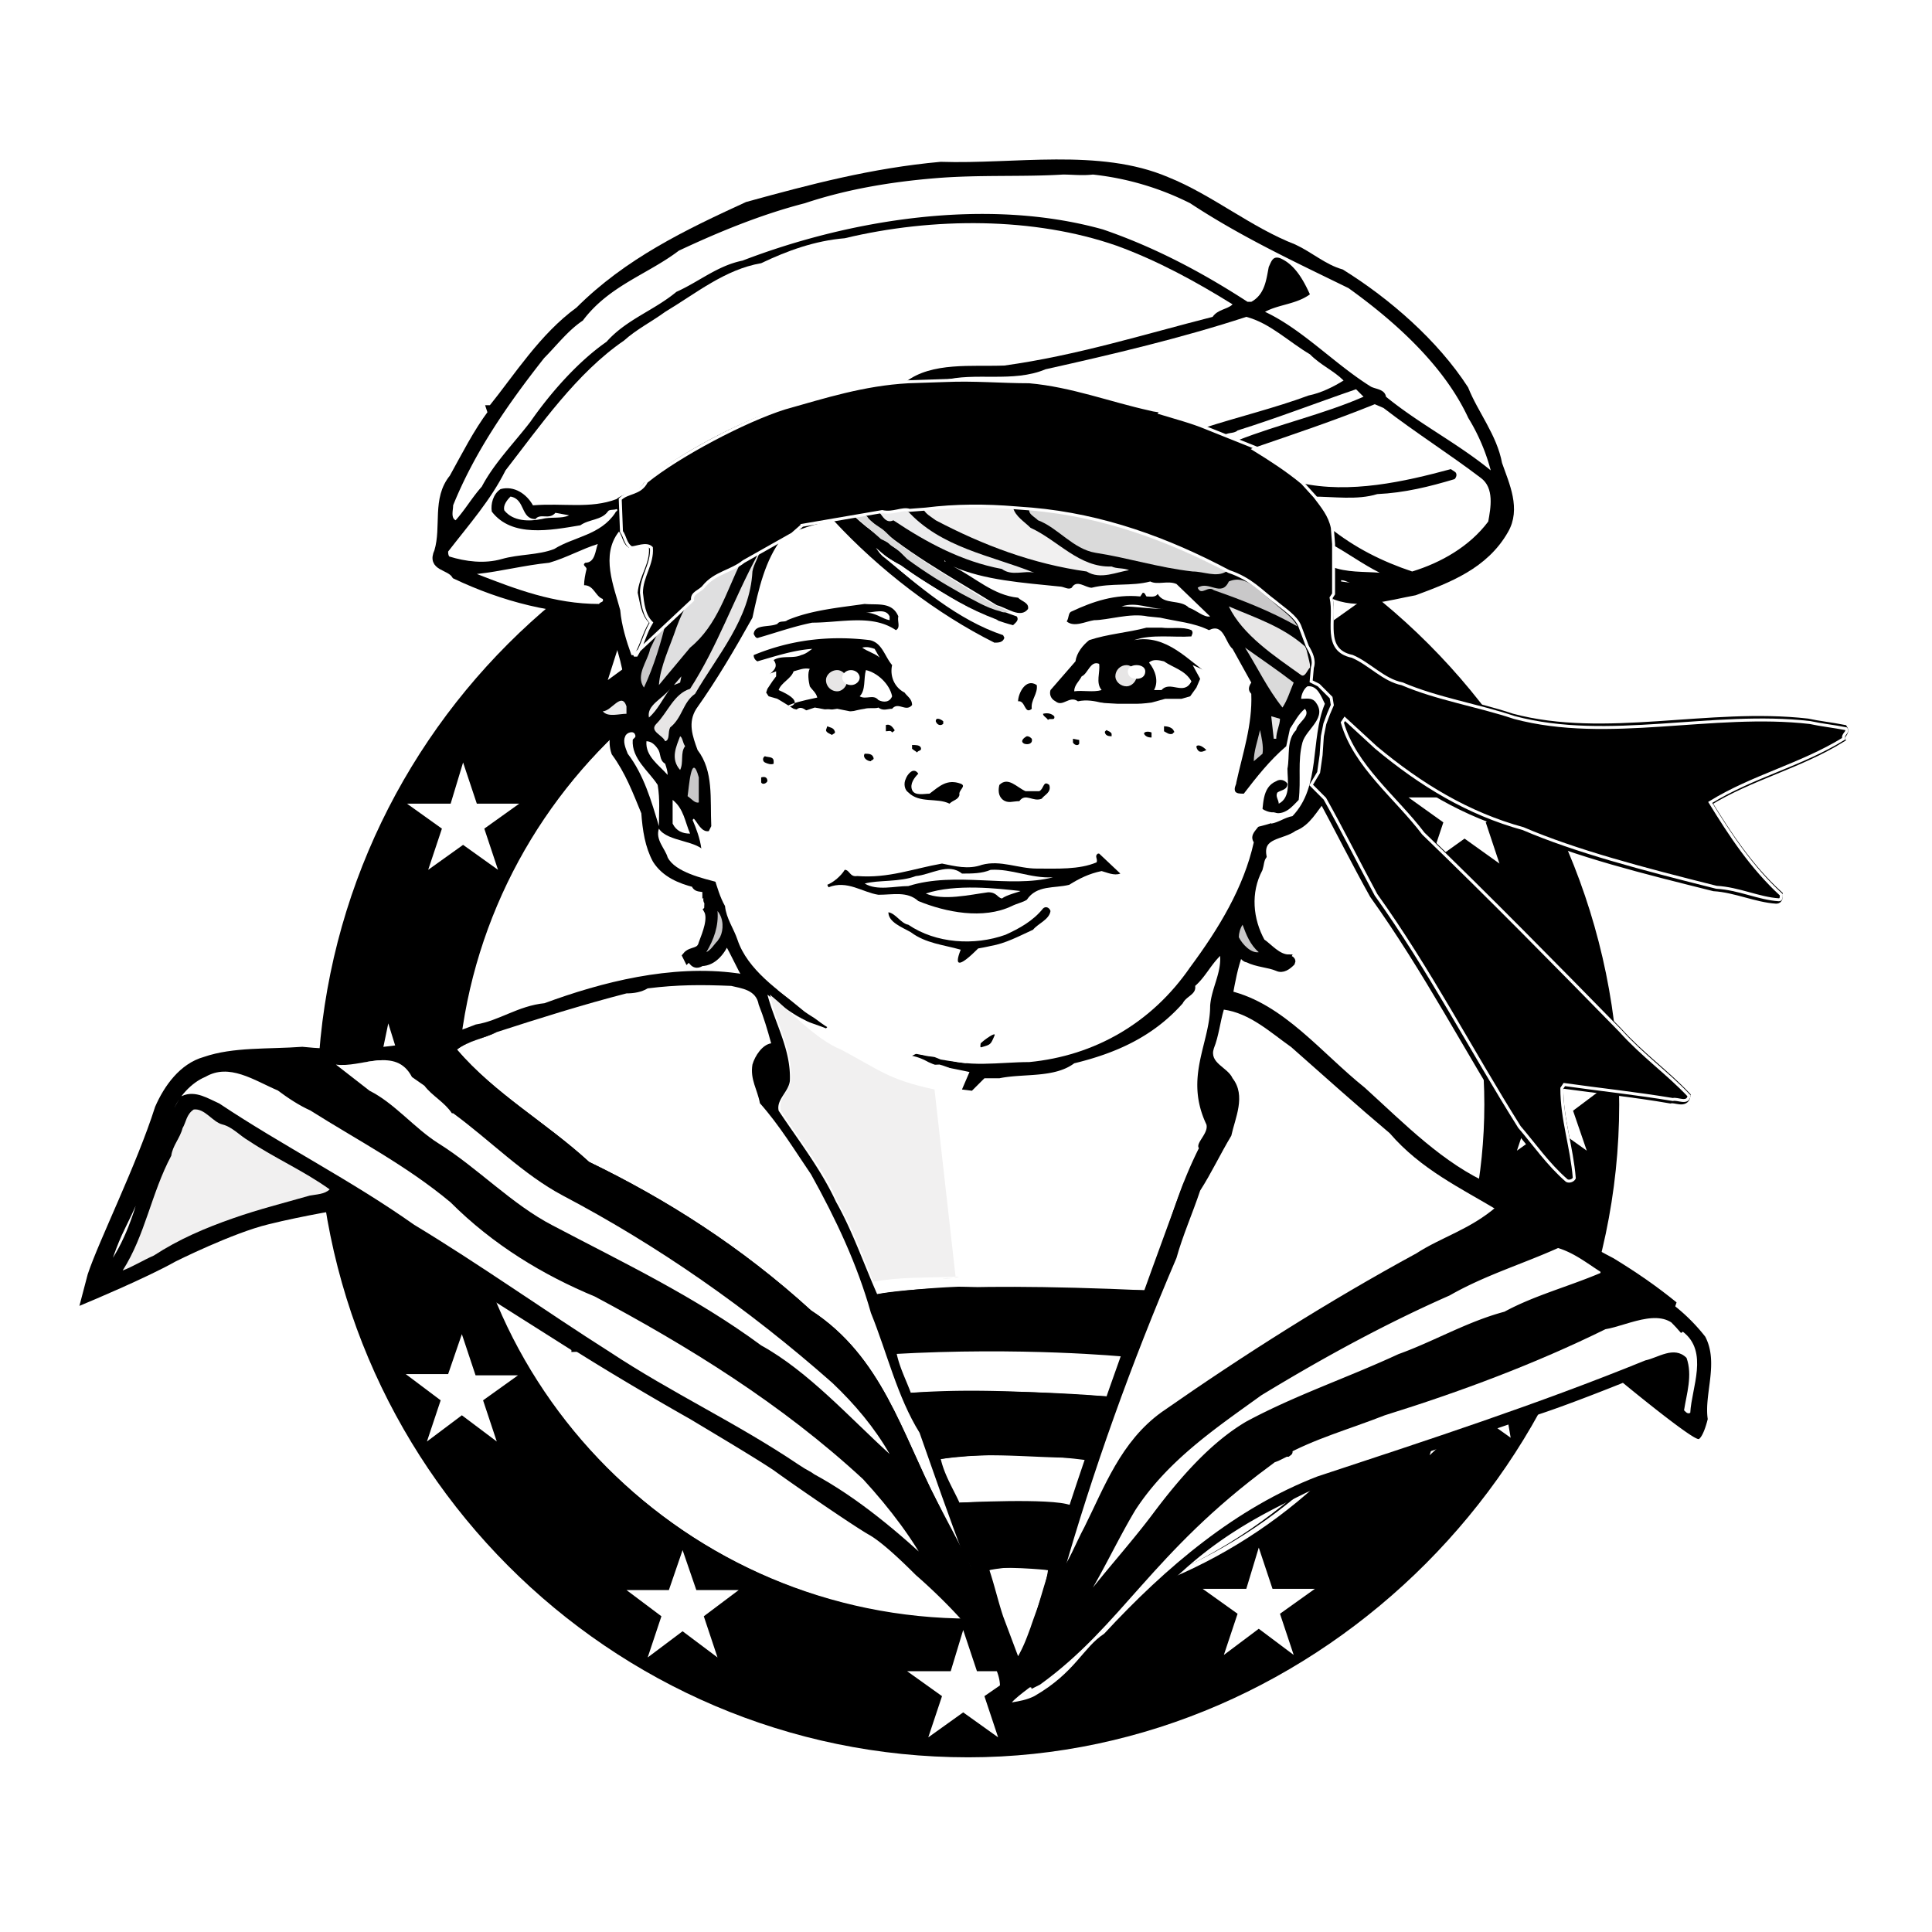 <svg xmlns="http://www.w3.org/2000/svg" width="2500" height="2500" viewBox="0 0 192.756 192.756"><path fill-rule="evenodd" clip-rule="evenodd" fill="#fff" d="M0 0h192.756v192.756H0V0z"/><path d="M96.722 176.447c36.456 0 66.192-29.639 66.192-66.252 0-36.615-29.736-66.255-66.192-66.255-36.582 0-66.321 29.641-66.321 66.255s29.739 66.252 66.321 66.252z" fill="none" stroke="#fff" stroke-width=".463" stroke-miterlimit="2.613"/><path d="M31.646 110.195c0 35.865 29.118 65.133 64.951 65.133 35.212 0 64.951-29.889 64.951-65.133 0-35.868-29.115-65.01-64.951-65.01-35.834.001-64.951 29.143-64.951 65.01zm13.937 0c0-28.146 22.893-51.061 51.014-51.061 28.123 0 51.14 22.915 51.14 51.061 0 13.076-5.477 26.152-15.057 35.742-9.83 9.963-22.645 15.443-36.083 15.443-28.121.001-51.014-22.915-51.014-51.185z" fill-rule="evenodd" clip-rule="evenodd"/><path fill-rule="evenodd" clip-rule="evenodd" fill="#fff" d="M95.851 45.061l-1.743 5.481h-5.724l4.605 3.237-1.743 5.479 4.605-3.362 4.727 3.362-1.865-5.353 4.726-3.363h-5.845l-1.743-5.481zM65.24 53.654l-1.74 5.355h-5.724l4.604 3.364-1.742 5.479 4.602-3.364 4.605 3.364-1.743-5.356 4.605-3.487h-5.724l-1.743-5.355zM46.203 76.072l-1.242 4.11h-4.356l3.485 2.491-1.37 4.11 3.483-2.491 3.485 2.491-1.369-4.11 3.485-2.491h-4.231l-1.37-4.11zM38.739 102.1l-1.244 5.978-6.222-.373 4.604 3.236-1.743 5.606 4.605-3.363 4.604 3.363-1.742-5.479 4.602-3.363h-5.722l-1.742-5.605zM46.08 133.109l-1.37 3.985h-4.229l3.484 2.617-1.37 4.109 3.485-2.617 3.483 2.617-1.367-4.109 3.483-2.492h-4.231l-1.368-4.11zM68.102 154.654l-1.367 3.985h-4.232l3.486 2.617-1.369 4.109 3.482-2.615 3.485 2.615-1.369-4.109 3.485-2.617h-4.231l-1.37-3.985zM125.588 154.406l-1.244 4.11h-4.356l3.485 2.49-1.369 4.109 3.484-2.613 3.484 2.613-1.369-4.109 3.485-2.49h-4.231l-1.369-4.11zM147.238 130.992l-1.744 5.356h-5.721l4.604 3.363-1.744 5.478 4.605-4.232 3.483 2.49-.621-3.611 4.605-3.488h-5.725l-1.742-5.356zM154.828 104.094l-1.369 4.109h-4.23l3.484 2.49-1.369 4.11 3.484-2.491 3.484 2.491-1.369-3.987 3.485-2.613h-4.231l-1.369-4.109zM146.119 75.448l-1.369 4.11h-4.23l3.482 2.491-1.369 4.11 3.486-2.491 3.483 2.491-1.368-4.11 3.483-2.491h-4.231l-1.367-4.11zM128.947 54.027l-1.865 5.481h-5.725l4.729 3.362-1.867 5.48 4.728-3.363 4.604 3.363-1.867-5.48 4.73-3.362h-5.725l-1.742-5.481zM96.098 162.625l-1.244 4.109H90.5l3.485 2.491-1.37 4.111 3.483-2.492 3.486 2.492-1.369-4.111 3.607-2.491h-4.353l-1.371-4.109z"/><path d="M96.844 161.256c28.246 0 51.017-22.791 51.017-51.061 0-28.146-22.771-50.938-51.017-50.938-28.119 0-50.889 22.791-50.889 50.938 0 28.27 22.771 51.061 50.889 51.061z" fill="none" stroke="#fff" stroke-width=".463" stroke-miterlimit="2.613"/><path fill-rule="evenodd" clip-rule="evenodd" d="M149.229 141.455l-1.618-2.617-2.984-.248 1.99-2.242-.623-2.989 2.736 1.246 2.614-1.619-.373 3.114 2.363 1.992-2.986.621-1.119 2.742z"/><path d="M56.407 133.98l110.615-3.736a18.34 18.34 0 0 1 3.111 3.115c1.369 2.615-.125 5.729.248 8.219 0 0-.373 1.619-.871 1.992-.498.25-7.59-5.605-7.59-5.605s-5.848 2.367-9.082 3.365c-3.359 1.119-8.961 3.111-12.07 4.109-3.109.871-7.342 2.117-10.451 3.486-2.986 1.496-7.467 3.488-12.068 7.598-4.605 4.109-6.098 5.604-7.094 6.6-1.119 1.123-1.617 1.246-2.611 2.49-1.121 1.371-1.742 2.244-2.861 2.99-1.246.748-3.982 2.365-4.854 2.738 0 0-1.617.996-1.494-.746l.25-1.119.123-.75c.871-3.734-8.336-11.582-8.336-11.582-.747-.746-3.11-3.111-4.605-3.984-1.367-.746-7.714-5.107-9.58-6.475-1.866-1.246-5.849-3.611-8.336-5.107 0 0-13.315-7.473-18.789-11.83-5.599-4.236-.374-.125-.374-.125s-10.824-7.223-12.566-8.346l19.285 12.703z" fill-rule="evenodd" clip-rule="evenodd"/><path d="M57.403 134.48l109.619-4.236c-1.99-1.619-3.982-2.988-6.221-4.357-4.105-2.119-8.088-4.857-12.193-7.348-4.852-2.119-8.711-6.104-12.691-9.715-4.355-3.486-8.088-8.344-13.314-9.588.248-1.371.498-2.742.994-4.11.375-.126.498.498.873.498.994.497 2.115.497 2.986.87.498.25.994-.123 1.369-.497.123-.25-.25-.25-.25-.374-1.119 0-1.99-1.122-2.736-1.619-1.244-2.243-1.494-4.982-.25-7.348.125-.374.125-.873.375-1.246-.375-2.243 1.99-1.993 3.109-2.865 1.369-.498 1.99-1.867 2.861-2.864 1.742 3.238 3.361 6.476 5.102 9.589 5.35 7.473 9.457 15.443 14.309 23.164 1.494 1.744 2.863 3.736 4.729 5.355.25.125.623 0 .746-.248-.248-3.115-1.242-5.854-1.242-8.967l.248-.373c3.607.496 7.215.871 10.824 1.494.498-.127 1.494.498 1.617-.373-2.115-2.244-4.602-3.986-6.844-6.477-6.344-6.477-13.188-13.451-19.658-19.678-2.738-3.612-6.842-6.725-8.088-11.083l.25-.374 3.109 2.865c4.355 3.734 9.209 6.598 14.682 8.095 5.725 2.491 12.32 4.11 19.285 5.852 2.117.125 4.232 1.12 6.223 1.245.248 0 .248-.249.248-.499-2.984-2.739-5.102-5.977-7.092-9.215 4.232-2.614 9.084-3.736 13.314-6.351-.125-.374.498-.624.25-.997-1.244-.248-2.488-.374-3.611-.622-9.826-1.122-20.156 1.993-29.488-.499-3.732-1.245-7.713-1.867-11.197-3.363-1.867-.373-3.234-1.867-4.979-2.739-2.986-.622-1.617-3.611-2.115-5.854l.25-.374c2.613 1.245 5.6.25 8.336-.249 3.361-1.245 6.969-2.616 8.959-6.102 1.244-2.118.125-4.484-.621-6.602-.498-2.739-2.365-4.979-3.359-7.471-2.986-4.609-7.715-8.719-12.318-11.583-1.742-.496-3.111-1.741-4.729-2.491-4.479-1.742-8.336-4.98-12.691-6.724-6.719-2.865-15.18-1.246-22.521-1.494-6.843.622-12.94 2.241-19.288 3.985-5.972 2.739-11.944 5.604-16.796 10.46-3.608 2.617-6.097 6.601-8.711 9.839h-.123l.123.374c-1.492 1.992-2.611 4.233-3.856 6.476-1.743 2.117-.747 4.856-1.493 7.348-.748 1.619 1.119 1.369 1.741 2.365 4.729 2.241 9.955 3.612 15.181 3.486.746 2.118 1.617 4.361 1.99 6.727-.373.499-.871.622-.623 1.369-.746.749-1.492 1.245-2.487 1.495-.872-.25.124-.872-.25-1.37-.249-.249-.622 0-.872.125-.248.374-.496.872-.248 1.369.871 1.371 2.364 1.496 3.856 1.496-.746.748-.994 1.868-.621 2.987 1.369 1.87 2.115 3.862 2.987 5.98.123 1.742.374 3.361 1.12 4.731.872 1.371 2.364 1.993 3.856 2.366.125.747 1.122.125 1.122.872l.248-.125c.248.25.125.499-.125.624 0 0-.123-.125 0-.125 0 .249-.123.499.125.622-.125.251 0 .624-.125.749.498.873-.123 2.366-.497 3.361-.25.998-1.121.624-1.619 1.245l.125.25.125-.125c.373.249.499.995 1.245.499 1.244 0 2.115-1.245 2.489-2.243l.123.125c.749 1.246 1.245 2.491 1.991 3.737-.248.373-.621-.125-1.119-.125-6.47-.873-13.313.871-19.037 2.988-2.612.25-4.479 1.742-6.843 2.119-5.226 2.115-11.448 2.861-17.42 2.24-3.36.248-6.843 0-9.705.994-2.239.625-3.733 2.742-4.605 4.734-1.865 5.852-5.599 13.326-6.718 16.688l-.622 2.367s5.972-2.492 8.834-4.111c0 0 5.724-2.863 9.332-3.734 3.482-.873 8.087-1.619 8.087-1.619l22.644 14.327z" fill-rule="evenodd" clip-rule="evenodd" stroke="#000" stroke-width=".788" stroke-miterlimit="2.613"/><path d="M22.191 112.188c.994.248 1.74 1.121 2.612 1.619 2.613 1.744 5.475 2.99 8.087 4.857-.496.498-1.367.498-1.99.621-2.612.746-5.101 1.371-7.589 2.242-2.862.996-5.476 2.119-7.963 3.738-1.122.496-2.115 1.119-3.111 1.492 2.24-3.486 2.861-7.721 4.852-11.457.126-.996.872-1.744 1.122-2.74.373-.623.373-1.371 1.119-1.867 1.118-.125 1.864 1.245 2.861 1.495z" fill-rule="evenodd" clip-rule="evenodd" fill="#f1f0f0"/><path fill-rule="evenodd" clip-rule="evenodd" fill="#fff" d="M129.32 28.375l-.123-.126.123.126zM130.689 35.346c1.119 1.123 2.363 1.619 3.361 2.617-.998.621-2.242 1.245-3.486 1.494-3.357 1.245-6.969 2.117-10.451 3.238-1.492-.622-2.986-.996-4.605-1.494l.125-.125c-.246-.126-.744-.126-1.119-.248-3.98-.873-7.838-2.366-12.068-2.739-2.738 0-5.476-.25-8.337-.125 3.111-.873 6.968.248 10.203-1.121 6.721-1.497 13.564-3.115 20.033-5.23 2.364.621 4.229 2.488 6.344 3.733zM136.041 39.582c-3.982 1.744-8.461 2.739-12.568 4.358-.498.125-.996-.125-1.494-.373.375-.499 1.121-.249 1.494-.622 3.982-1.246 7.838-2.742 11.822-4.11l.746.747zM53.422 51.787c.496-.624 1.368.124 1.991-.624l1.367.25c-.746.373-1.865.123-2.737.373-1.244.249-2.861.249-3.733-.872-.123-.498.251-.997.624-1.371 1.491.251.993 2.244 2.488 2.244zM62.753 54.651c.496 0 1.493-.499 1.991 0 .123 1.619-.997 2.864-1.122 4.483.25 1.121.375 2.241 1.122 2.988-.624.997-.872 2.242-1.495 3.238h-.248c-.499-1.369-.997-2.988-1.12-4.484-.623-2.365-1.99-5.478-.125-7.844.374.499.374 1.246.997 1.619zM137.658 57.143c-1.494-.125-3.361 0-4.854-.624v-2.24c1.62.871 3.112 1.991 4.854 2.864zM94.233 56.02v-.124l.125.124h-.125zM134.67 58.138l-.869-.125v-.124c.371 0 .496.124.869.249z"/><path d="M106.053 17.415c.996 0 1.867.123 2.986 0a28.31 28.31 0 0 1 9.705 2.863c5.102 3.363 10.453 5.854 15.801 8.47 4.854 3.486 9.582 7.844 11.947 12.951a19.498 19.498 0 0 1 2.238 5.23c-3.357-2.742-7.092-4.608-10.451-7.348-.123-.747-.994-.747-1.492-.998-3.609-2.24-6.844-5.729-10.576-7.471 1.369-.747 3.109-.747 4.479-1.744-.623-1.371-1.492-2.99-2.986-3.612-.746-.248-.871.374-1.119.873-.248 1.245-.373 2.739-1.744 3.485h-.371c-4.604-2.987-9.334-5.479-14.434-7.223-11.572-3.238-25.259-.997-35.958 3.113-2.489.499-4.357 2.118-6.595 3.115-2.241 1.867-4.978 2.74-6.968 4.98-2.862 1.993-5.599 5.107-7.59 7.972-1.617 2.115-3.608 4.11-4.853 6.476-.996 1.12-1.617 2.241-2.613 3.361-.497-.249-.249-.996-.249-1.494 2.116-5.231 5.351-9.963 9.084-14.696 1.243-1.245 2.364-2.739 3.856-3.734 2.614-3.488 6.47-4.609 9.58-6.975 3.981-1.869 8.213-3.612 12.567-4.733 4.107-1.369 8.461-2.116 12.94-2.489 4.357-.372 8.835-.123 12.816-.372z" fill-rule="evenodd" clip-rule="evenodd" fill="#fff"/><path d="M122.975 30.367c-.498.497-1.492.497-1.99 1.246-6.844 1.742-13.562 3.859-20.779 4.857-3.236.123-7.216-.375-9.831 1.619-4.478.248-8.335 1.494-12.317 2.614-4.105 1.246-10.701 4.732-13.811 7.473-.624 1.121-1.866.872-2.737 1.619-2.614.995-5.351.373-8.337.622-.622-1.12-1.866-1.993-3.235-1.619-.747.499-.994 1.494-.872 2.243 1.993 2.614 5.85 1.867 8.836 1.368.869-.622 2.114-.498 2.737-1.368.125-.25.621-.125.871-.25.248.125-.125.25-.125.374-1.492 2.243-4.106 2.368-6.097 3.612-1.618.624-3.483.498-5.226.997-1.742.499-3.608.249-5.226-.248-.125-.125-.125-.374-.125-.499 2.116-2.739 4.232-5.107 5.725-8.095 3.482-4.483 7.093-9.714 11.82-12.952 1.244-1.122 2.737-1.87 4.107-2.864 3.109-1.87 5.972-4.235 9.58-4.857 2.614-1.245 5.351-2.243 8.338-2.49 8.834-2.118 18.912-2.118 27.125.746 4.102 1.491 7.961 3.609 11.569 5.852zM138.031 40.702c3.234 2.491 6.596 4.609 9.705 6.975 1.369.995.994 2.989.746 4.358-1.865 2.491-4.727 4.11-7.59 4.982-2.986-.997-5.723-2.366-8.213-4.358-.248-1.246-.996-2.118-1.742-3.115 2.115 0 4.48.374 6.471-.248 2.738-.126 5.225-.748 7.715-1.494.25-.251.25-.624 0-.749l-.373-.249c-4.604 1.245-10.08 2.492-15.057 1.371-1.492-1.246-3.234-2.243-4.854-3.363l.25-.125c3.982-1.369 8.088-2.739 12.07-4.358l.872.373zM59.642 54.278c-.249.622-.249 1.867-1.245 1.867-.373.249.125.374.125.622-.125.499-.248 1.123-.248 1.619.994 0 1.119 1.123 1.865 1.372.125.374-.248.25-.373.499-4.48 0-8.336-1.494-12.194-2.99 2.364-.248 4.728-.872 7.217-1.12 1.743-.501 3.235-1.372 4.853-1.869z" fill-rule="evenodd" clip-rule="evenodd" fill="#fff"/><path fill-rule="evenodd" clip-rule="evenodd" fill="#e7e6e6" d="M67.233 68.35l.747-.872-.125.624-.622.248z"/><path d="M115.758 61.626c1.619.374 3.361.497 4.854 1.244 1.492-.747 1.617 1.245 2.363 1.869l1.865 3.363c-.246.374-.371.747 0 1.12.125 3.113-.869 5.977-1.492 8.842 0 .248-.248.499-.125.872.125.248.498.248.871.248 1.244-1.619 2.615-3.361 4.232-4.731.123-.624.248-1.121.373-1.744.498-.747.871-1.494 1.492-1.992.623.746-.746 1.37-.871 2.118-.994.995-.621 2.614-.871 3.859 0 1.123.375 2.865-.869 3.489 0-.374-.373-.747-.125-1.121.373-.25.994-.25.994-.872-.248-.373-.746-.498-1.119-.25-1.492.624-1.244 2.491-1.492 3.737.125.872-1.369 1.371-.748 2.366-.996 4.484-3.484 8.594-6.346 12.453-3.855 5.605-9.58 8.844-16.051 9.467-2.986 0-6.222.623-8.958-.5-4.853-.373-9.207-2.488-13.562-4.73-2.489-1.869-5.601-3.986-6.595-6.976-.374-1.12-1.119-2.115-1.244-3.361-.997-1.744-1.12-3.987-2.364-5.729-.125-.997-.499-1.992-.872-2.864l.125-.125c.373.374.746 1.371 1.492 1.245l.248-.499c-.123-2.739.25-5.479-1.367-7.596-.499-1.371-.997-2.739-.125-4.109 2.116-2.99 3.858-5.978 5.599-9.09.623-2.865 1.244-5.729 2.986-7.972 1.493-.873 3.235-1.369 5.101-1.744 4.604 4.982 10.328 9.34 16.053 12.205.373 0 .869 0 .994-.496l-.125-.251c-4.478-1.493-8.461-4.856-12.317-8.218 4.229 2.489 8.461 5.977 13.313 7.223.248-.25.623-.498.373-.872-3.98-1.371-7.714-3.488-11.075-5.978-1.74-1.496-3.608-2.491-5.226-4.11.374 0 .624-.25.997-.125 3.981 3.737 8.709 6.228 13.314 9.092.996.248 2.363 1.368 3.109.373.125-.623-.621-.746-.994-1.122-2.488-.249-4.23-1.992-6.47-3.113 3.111 1.371 6.968 1.619 10.578 1.993.494 0 .871.373 1.244.125.496-.872 1.367 0 1.99 0 1.99-.499 3.98-.125 5.848-.624.744.373 1.742-.124 2.613.25l3.359 3.238c-.623.125-1.369-.625-2.115-.873-.871-.872-2.488-.248-3.113-1.371-.246.374-.744.25-1.119.25-.125-.125-.125-.374-.373-.374l-.248.374c-2.488-.25-4.729.499-6.842 1.494-.373.125-.25.624-.5.998.748.621 1.867 0 2.738-.125 1.369 0 3.607-.748 5.35-.374l1.245.124z" fill-rule="evenodd" clip-rule="evenodd" fill="#fff"/><path d="M132.182 70.217c-1.492 3.611-.373 8.22-3.234 11.209-.746.124-1.367.622-2.115.747l.125-1.12c1.244.373 1.99-.624 2.613-1.246.248-1.992-.125-3.861.373-5.729.373-1.371 2.611-2.492 1.244-4.11-.373-.373-.871-.248-1.369-.248 0-.375.248-.998.623-1.245.994-.125 1.367.995 1.74 1.742zM63.375 73.332c.125.249-.248.374-.248.497-.125 1.87 1.618 3.115 2.489 4.483.248 1.496.123 2.742.123 4.11-.747-2.491-1.493-5.105-3.11-7.223-.248-.621-.498-1.245-.248-1.744.122-.373.869-.621.994-.123zM65.616 74.701c.373.499.123 1.123.747 1.496.123.373.248.747.248 1.12-.871-.997-2.239-1.869-2.116-3.363.497 0 .871.374 1.121.747zM70.468 85.164c.248-.125.621.249.621.496.249.748.747 1.619.499 2.366-1.369-.374-4.231-.995-4.978-2.489-.248-.873-1.244-1.744-.871-2.864.871 1.368 3.981 1.12 4.729 2.491z" fill-rule="evenodd" clip-rule="evenodd" fill="#fff"/><path d="M71.835 93.507l-.248.373c-.373.374-.624.873-1.119 1.12.746-1.245 1.242-2.614 1.119-4.109.622.749.622 1.869.248 2.616zM125.588 95c-.748.126-1.617-.747-1.992-1.493 0-.374.125-.872.375-1.246.373.997.748 1.992 1.617 2.739z" fill-rule="evenodd" clip-rule="evenodd" fill="#c9c8c9"/><path d="M101.076 50.667c.248.87 1.119 1.369 1.742 1.993 2.738 1.246 4.854 3.985 8.088 3.859.498.248 1.244.125 1.74.374-1.119.125-2.859.997-4.229.125-5.352-.747-10.328-2.616-15.057-5.107-.498-.374-.994-.622-1.245-1.121 2.989-.373 5.975-.373 8.961-.123z" fill-rule="evenodd" clip-rule="evenodd" fill="#f1f0f0"/><path d="M90.5 50.915c3.36 3.737 8.338 4.484 12.692 6.228-.996-.25-2.24.373-3.234-.376-3.981-.747-7.467-2.614-10.825-4.856-.749.375-1.121-.497-1.37-.747.871-.124 1.865-.497 2.737-.249z" fill-rule="evenodd" clip-rule="evenodd" fill="#ececed"/><path d="M122.354 57.017c-.996.622-2.24 0-3.359 0-3.361-.373-6.471-1.371-9.705-1.867-2.24-.375-3.732-2.491-5.725-3.24-.373-.374-.996-.622-.871-1.121 7.093.625 13.564 2.99 19.66 6.228z" fill-rule="evenodd" clip-rule="evenodd" fill="#dadada"/><path d="M126.957 60.007c.746.746 1.99 1.494 2.488 2.488-2.613-1.494-5.475-2.614-8.336-3.611-.623-.499-1.244.624-1.617-.248 1.119-.747 2.363.995 3.109-.624 1.743-.747 2.987.997 4.356 1.995z" fill-rule="evenodd" clip-rule="evenodd" fill="#c9c8c9"/><path d="M130.191 64.488c.373.624.623 1.371.498 2.117-.248.251-.498.998-.871.748-2.611-1.868-5.848-3.985-7.217-6.85 2.612 1.123 5.352 1.993 7.59 3.985z" fill-rule="evenodd" clip-rule="evenodd" fill="#e7e6e6"/><path d="M129.072 68.102c-.373.87-.623 1.741-1.119 2.489-1.494-1.868-2.49-3.985-3.734-5.977 1.744 1.245 3.236 2.242 4.853 3.488z" fill-rule="evenodd" clip-rule="evenodd" fill="#dadada"/><path d="M62.503 70.467v.747c-.746 0-1.865.373-2.364-.25.872 0 1.866-1.992 2.364-.497z" fill-rule="evenodd" clip-rule="evenodd" fill="#ececed"/><path d="M68.353 74.453c-.498.621-.125 1.619-.498 2.366-.997-1.12-.374-2.366 0-3.363.247.125.247.623.498.997zM127.703 71.713c0 .622-.373 1.246-.373 1.993h-.248l-.25-2.243.871.25z" fill-rule="evenodd" clip-rule="evenodd" fill="#e7e6e6"/><path d="M125.963 75.199l-.873.748c0-.996.373-1.993.623-3.113.125.621.373 1.619.25 2.365zM69.72 77.565v2.491c-.373.125-.746-.374-1.119-.621.125-.749.373-4.609 1.119-1.87z" fill-rule="evenodd" clip-rule="evenodd" fill="#c9c8c9"/><path d="M68.851 83.169c-.749 0-1.369-.249-1.743-.996v-2.366c1.119.873 1.245 2.242 1.743 3.362z" fill-rule="evenodd" clip-rule="evenodd" fill="#fff"/><path d="M89.628 61.501c-.123.499.25 1.12-.248 1.369-2.363-1.619-5.476-.747-8.338-.747-1.866.373-3.608.997-5.349 1.496-.25.123-.373-.125-.498-.374.125-.997 1.492-.624 2.363-.997.248-.373.747-.125.997-.373 2.364-.998 5.101-1.246 7.714-1.619 1.246.124 2.738-.249 3.359 1.245zM89.007 66.358c-.25 1.12.248 2.24 1.244 2.739.248.373.746.624.746 1.245-.623.747-1.369-.374-1.99.374-.499 0-.871.248-1.37-.125-.249.125-.994 0-1.368.125-.871.125-1.617.373-2.613.624-.499-.998-1.743-.375-2.489-.499-.498.746-.994-.747-1.743 0-.373.373-.869-.25-1.368-.499-.498 0-.746.872-1.244.374-.373-.996-1.99-.996-1.742-2.241.125-.374.746-.126.996-.374.373-.873 1.865-1.246 1.12-2.243.746-.499 1.99-.125 2.737-.499.498-.123.746-.374 1.119-.622-1.866.125-3.731.747-5.474 1.245a.687.687 0 0 1-.373-.624c3.608-1.494 7.464-1.993 11.57-1.494 1.246.251 1.496 1.621 2.242 2.494z" fill-rule="evenodd" clip-rule="evenodd"/><path d="M80.794 66.731c-.248.374-.125 1.246 0 1.745.248.373.623.622.747 1.12-6.718 1.369.746 1.246-3.857-.747.248-.747 1.245-1.123 1.493-1.87.498-.123.996-.374 1.617-.248zM89.007 69.47c-.25.624-.871.624-1.37.373-.499-.621-1.244 0-1.866-.373.622-.622.373-1.744.622-2.614 1.122.248 2.364 1.369 2.614 2.614z" fill-rule="evenodd" clip-rule="evenodd" fill="#fff"/><path d="M103.439 68.35c.125.873-.621 1.494-.498 2.367-.746.624-.621-.873-1.367-.748 0-.747.746-2.366 1.865-1.619zM105.182 71.462c.125.499-.498.125-.623.374-.123-.249-.496-.374-.496-.622.496-.125.871 0 1.119.248zM94.108 71.961v.249c-.248.25-.622.125-.747-.249 0-.499.624-.125.747 0zM89.255 72.834c0 .125-.123.125-.248.248-.125-.248-.373-.123-.624-.123v-.624c.374-.125.624.125.872.499zM117.127 72.958c.125.123-.123.123-.123.248-.373.125-.623-.125-.871-.248v-.498c.373 0 .871.123.994.498zM110.906 73.207v.249c-.125 0-.498 0-.623-.249-.123-.248 0-.248.125-.373.125.124.373.124.498.373zM102.941 73.706c.125.496-.373.622-.746.496-.496-.248 0-.621.25-.747.248 0 .373.126.496.251zM114.889 73.581c-.375 0-.625-.125-.748-.374 0-.248.498-.248.748-.125v.499zM91.869 74.578c.123.373-.25.248-.373.496-.125-.123-.374-.248-.499-.373v-.373c.374 0 .747 0 .872.25zM107.672 74.202c-.125.251-.498.126-.623-.123v-.374l.623.123v.374zM77.187 75.947v.25c-.248.123-.622 0-.872-.125-.248-.125-.248-.499 0-.624.25.125.872 0 .872.499zM87.139 75.573c.125.25-.248.25-.248.374-.373 0-.871-.374-.621-.748.374 0 .747 0 .869.374zM120.361 74.826c-.248.125-.496.248-.746.125-.123-.125-.248-.25-.248-.498.248-.251.746.125.994.373zM91.619 77.192c-.373.373-.869.997-.621 1.619.249.624 1.244.373 1.743.373.995-.747 1.741-1.493 3.11-.995.621.248-.249.622-.125 1.121-.124.499-.622.499-.994.872-1.245-.624-2.988 0-4.107-1.121-.373-.25-.498-.872-.25-1.37.125-.374.748-1.246 1.244-.499zM76.565 77.938c-.125.25-.498.374-.623.125v-.499c.373-.122.623.001.623.374zM103.689 78.936c.496-.25.373-1.12.994-.624.25.749-.498.998-.746 1.371-.871.374-1.617-.622-2.238.249-.623 0-1.121.25-1.619-.123-.496-.373-.496-.997-.373-1.496.871-.87 1.742.25 2.613.624h1.369v-.001zM111.777 87.156c-.623.248-1.369-.125-1.867-.25-1.244.25-2.238.747-3.234 1.371-1.494.374-3.236 0-4.23 1.494-.373.248-.996.374-1.494.624-2.861 1.369-6.593.622-9.333-.499-1.119-.998-2.486-.624-3.981-.624-1.618-.249-3.11-1.494-4.978-.747l-.123-.249c.621-.25 1.367-.873 1.743-1.494.496 0 .496.747 1.242.621 3.112.249 5.601-.746 8.463-1.245 1.242.249 2.611.624 3.982.125 1.865-.499 3.607.374 5.473.374 1.992 0 4.232.125 5.973-.624.125-.374-.248-.622.125-.87h.125l2.114 1.993z" fill-rule="evenodd" clip-rule="evenodd"/><path d="M98.838 86.783c2.113-.125 3.98.87 6.219.747-4.354 1.121-9.705-.624-14.432.873-1.369 0-3.11.496-4.354-.25 1.368-.374 3.483-.125 5.101-.748 1.493-.125 3.235-1.37 4.604-.248.993-.001 1.991-.001 2.862-.374zM101.822 88.898c-.248.125-1.367.374-1.865.747-.498-.124-.498-.622-1.369-.622-1.866.249-4.48.873-6.221.125 2.985-.997 7.217-.498 9.455-.25z" fill-rule="evenodd" clip-rule="evenodd" fill="#fff"/><path d="M97.594 94.627c-1.743 1.744-2.49 1.992-1.743.125-1.743-.499-3.483-.624-4.978-1.744-.871-.499-2.238-.995-2.238-1.993.746.125 1.245 1.12 1.99 1.246 2.737 1.867 6.594 2.118 9.706.997 1.369-.624 2.736-1.37 3.732-2.616.248-.248.621-.125.746.249-.125.872-1.244 1.245-1.742 1.869-1.367.622-2.736 1.369-4.229 1.619 0 0-.498.123-1.244.248z" fill-rule="evenodd" clip-rule="evenodd"/><path d="M116.133 60.753c-1.494 0-2.738-.25-4.232-.25 1.494-.496 2.738.25 4.232.25zM88.757 61.501v.374c-.746-.126-1.368-.748-2.363-.748.745 0 1.99-.499 2.363.374z" fill-rule="evenodd" clip-rule="evenodd" fill="#fff"/><path d="M64.246 68.598c-.872-1.245.374-2.614.621-3.859.499-.998.872-1.993 1.618-2.864-.496 2.117-1.245 4.608-2.239 6.723z" fill-rule="evenodd" clip-rule="evenodd" fill="#c9c8c9"/><path d="M64.745 71.587c-.251-1.245 1.367-1.867 2.113-2.864-.747.998-1.242 2.118-2.113 2.864z" fill-rule="evenodd" clip-rule="evenodd" fill="#f1f0f0"/><path d="M75.071 57.017c-.248 4.731-3.483 8.343-5.724 12.205-1.245.872-1.245 2.365-2.489 3.36-.248.499 0 1.246-.496 1.372-.251-.622-1.618-.996-.872-1.744 1.119-1.121 1.742-2.988 3.36-3.487 2.737-4.235 4.354-8.966 6.718-13.325 0-.125 0-.374.248-.499-.122.747-.62 1.371-.745 2.118z" fill-rule="evenodd" clip-rule="evenodd" fill="#e7e6e6"/><path d="M73.952 56.02c-1.493 2.989-2.364 6.353-5.101 8.594-1.122 1.37-1.993 2.365-3.112 3.736.125-1.867 1.119-3.861 1.743-5.729.374-.995.746-1.867 1.369-2.739-.125-.748.747-.873 1.12-1.371 1.118-1.368 2.736-1.494 3.981-2.491z" fill-rule="evenodd" clip-rule="evenodd" fill="#dfdfe0"/><path d="M130.814 67.977l1.617-4.609.621-4.11v-2.739l-1.119 1.619s-.623.499-.498 1.619c0 1.12-1.742 2.739-1.742 2.739s1.495 4.857 1.121 5.481zM114.389 62.621c-1.865.499-3.855.624-5.723 1.246-.621.498-1.244 1.246-1.367 2.117l-2.49 2.865c-.125.374 0 .872.498 1.12.746.622 1.369-.624 2.24 0 1.742-.373 3.109.622 4.852.499 1.119 0 2.365 0 3.609-.125.623-.125 1.369-.747 1.99.125h.25c.248-.25 0-.373 0-.624.496.125.994.499 1.492.374.248-.249-.125-.622-.373-.622.621-.374.994.995 1.492.125.125-.872-1.244-.499-.871-1.371l.871-.872c-2.363-1.619-4.479-4.233-7.715-3.611 1.744-.622 3.982-.248 5.725-.373 0-.126.25-.374 0-.624-.871-.374-1.99-.124-2.984-.249h-1.496z" fill-rule="evenodd" clip-rule="evenodd"/><path d="M118.869 67.977c-.746 1.494-2.115-.125-2.984.872h-.75c.498-.872.127-1.992-.496-2.741.375-.374.994-.249 1.494-.124.871.621 2.115.872 2.736 1.993zM109.662 66.232c.125.872-.373 1.87.248 2.616-.871.249-1.865 0-2.736.124 0-.623.498-.996.746-1.494.623-.249.871-1.619 1.742-1.246zM87.264 64.739c.125.248.374.622.499.872-.374-.373-1.244-.624-1.743-.997.499-.126.871 0 1.244.125z" fill-rule="evenodd" clip-rule="evenodd" fill="#fff"/><path d="M83.284 72.958c.125.248-.249.248-.249.374-.25-.125-.624-.25-.624-.498l.125-.374c.249.123.622.123.748.498z" fill-rule="evenodd" clip-rule="evenodd"/><path d="M159.557 127.006v.25c-3.234 1.246-6.469 2.242-9.582 3.736-3.73.996-6.967 2.988-10.576 4.234-4.975 2.367-10.201 4.111-15.055 6.725-3.732 2.117-6.842 5.854-9.455 9.217-1.867 2.615-3.982 4.857-5.973 7.348 1.367-2.367 2.736-5.105 4.229-7.721 3.236-4.857 8.213-8.094 12.693-11.457 6.096-3.613 12.318-7.102 18.789-9.965 3.357-1.992 7.215-3.113 10.824-4.732 1.492.498 2.737 1.494 4.106 2.365z" fill-rule="evenodd" clip-rule="evenodd" fill="#fff"/><path d="M167.893 132.861c2.615 1.992.871 5.604.746 8.096-.248.125-.373 0-.621-.25.248-1.619.871-3.488.248-5.232-1.244-1.244-2.861 0-4.105.25-10.701 4.359-21.775 7.971-32.725 11.582-8.088 3.115-15.055 8.967-21.275 15.693-2.115 1.369-2.861 3.859-6.969 6.225-.746.373-1.492.5-2.24.625.623-.748 2.738-2.117 3.484-2.865 7.838-6.727 14.309-16.314 23.145-21.795-.125 0-.25.125-.125.125.248.125.125 0 .373-.248 3.109-1.744 6.717-2.74 10.078-4.109 7.588-2.244 14.932-5.109 22.023-8.469 2.365-.501 6.097-2.741 7.963.372z" fill-rule="evenodd" clip-rule="evenodd" fill="#fff"/><path fill-rule="evenodd" clip-rule="evenodd" d="M93.361 158.889h.125v-.25l-.125.125v.125zM98.838 161.504l-2.116-.871 2.116.871z"/><path d="M95.976 108.699l.994.125 1.246-1.244h1.492c2.365-.5 5.475 0 7.467-1.494 4.105-.998 7.84-2.617 10.824-5.979.373-.748 1.369-.871 1.244-1.744.996-.871 1.494-1.992 2.488-2.99.125 1.744-.871 3.238-.994 4.982 0 3.738-2.613 7.1-.375 11.832.25.871-1.119 1.867-.746 2.365-1.492 2.99-2.363 5.605-3.482 9.094-.375 2.24-.625 2.986-1.494 5.104-4.355-.125-8.957 0-13.562-.125l-.373-.123c-1.742.123-3.359-.125-5.101-.125a77.507 77.507 0 0 0-8.087.748c-1.37-3.113-2.489-6.352-4.106-9.217-1.495-3.236-3.733-6.102-5.725-9.092-.25-1.119.995-1.867 1.12-2.986.125-3.115-1.493-5.73-2.239-8.594 2.114 1.744 4.354 3.113 6.844 3.984 4.106 2.24 8.708 2.74 13.313 3.736l-.748 1.743z" fill-rule="evenodd" clip-rule="evenodd" fill="#fff"/><path d="M72.955 98.363c.997.248 2.489.373 2.739 1.867.496 1.246.871 2.492 1.245 3.863-.872.125-1.618 1.244-1.868 2.117-.248 1.494.498 2.488.746 3.859 1.99 2.242 3.485 4.732 5.103 7.1 2.489 4.48 4.603 8.965 5.972 13.822 1.618 3.986 2.614 8.346 4.853 11.955 1.493 4.236 2.862 8.221 4.48 12.453.498.5.87 1.246.87 1.994.25.25.5.746.5 1.244-.375-.498-.998-.994-.5-1.74-1.742-1.994-2.362-4.734-3.607-7.102-3.485-6.723-5.475-14.445-12.567-19.053-6.968-6.352-14.435-11.086-22.149-14.82-4.354-3.986-9.332-6.727-13.188-11.209 1.119-.873 2.737-1.121 3.98-1.742 4.232-1.371 8.586-2.742 12.94-3.861.746 0 1.495-.125 2.116-.5 2.986-.372 5.35-.372 8.335-.247zM128.824 104.467c3.234 2.863 6.719 5.977 9.828 8.592 3.111 3.613 7.094 5.48 10.826 7.723-2.365 2.115-5.352 3.113-8.088 4.73-8.711 4.857-17.047 10.213-25.383 15.818-3.982 2.863-5.475 7.473-7.59 11.332-.871 1.619-1.369 3.486-2.49 4.982 3.111-10.959 6.969-21.67 11.449-32.133.621-2.24 1.617-4.482 2.363-6.723 1.119-1.744 1.99-3.613 3.109-5.48.373-1.744 1.494-3.984.125-5.729-.498-1.121-2.363-1.494-1.865-2.988.496-1.246.621-2.617.994-3.861 2.617.374 4.607 2.243 6.722 3.737z" fill-rule="evenodd" clip-rule="evenodd" fill="#fff"/><path d="M42.347 108.326c.746.998 1.99 1.619 2.737 2.742h.125c3.733 2.738 6.969 6.102 10.95 8.217 9.457 4.982 18.414 11.209 26.876 18.68 2.238 2.119 4.229 4.484 5.722 7.102-3.981-3.611-8.087-8.221-12.815-10.836-6.595-4.857-13.687-8.219-20.78-11.955-4.104-2.117-7.464-5.729-11.446-8.221-2.366-1.494-4.356-3.984-6.843-5.23l-3.36-2.613c2.489.373 5.972-1.869 7.589 1.244l1.245.87z" fill-rule="evenodd" clip-rule="evenodd" fill="#fff"/><path d="M31.149 110.443c4.728 2.99 9.581 5.48 14.06 9.215 4.229 4.236 9.207 7.227 14.31 9.342 9.332 4.98 18.664 10.711 26.875 18.307 2.739 2.99 5.103 6.104 6.843 9.465-3.856-3.611-7.837-6.975-12.194-9.34-.496-.373-.496-.248-1.618-.998-6.095-4.107-12.567-7.096-18.787-11.207-6.471-4.109-12.94-8.717-19.536-12.703-6.345-4.484-13.065-7.846-19.41-12.08-1.119-.498-2.241-1.246-3.36-.746-1.368 2.117-1.991 4.607-3.358 6.723-.125.75-.375 1.371-.499 2.119-.871 3.111-1.867 6.102-3.981 8.717 0 .25-.125.498-.373.498.497-1.619 1.119-3.611 1.991-5.354 1.866-3.736 3.358-7.723 4.728-11.584.621-1.619 1.991-3.111 3.483-3.736 2.614-1.494 5.226.375 7.592 1.371.994.745 2.113 1.493 3.234 1.991z" fill-rule="evenodd" clip-rule="evenodd" fill="#fff" stroke="#000" stroke-width=".788" stroke-miterlimit="2.613"/><path d="M98.838 161.504l-1.619-4.605c-1.243-2.369-2.487-4.734-3.732-7.102-3.485-6.723-5.475-14.445-12.567-19.053-6.968-6.352-14.435-11.086-22.149-14.82-4.354-3.986-9.332-6.727-13.188-11.209 1.119-.873 2.737-1.121 3.98-1.742l-1.99.746c-5.226 2.115-11.821 2.615-17.792 2.115-3.235.127-6.47.252-9.458 1.246 2.614-1.494 5.226.375 7.592 1.371.994.746 2.113 1.494 3.235 1.992 4.728 2.99 9.581 5.48 14.06 9.215 4.229 4.236 9.207 7.227 14.31 9.342 9.332 4.98 18.664 10.711 26.875 18.307 2.739 2.99 5.103 6.104 6.843 9.465l3.485 3.861s1.618 1.617 1.991 1.992c-.001 0 .62.125.124-1.121z" fill-rule="evenodd" clip-rule="evenodd"/><path d="M42.347 108.326c.746.998 1.99 1.619 2.737 2.742h.125c3.733 2.738 6.969 6.102 10.95 8.217 9.457 4.982 18.414 11.209 26.876 18.68 2.238 2.119 4.229 4.484 5.722 7.102-3.981-3.611-8.087-8.221-12.815-10.836-6.595-4.857-13.687-8.219-20.78-11.955-4.104-2.117-7.464-5.729-11.446-8.221-2.366-1.494-4.356-3.984-6.843-5.23l-3.36-2.613c2.489.373 5.972-1.869 7.589 1.244l1.245.87z" fill-rule="evenodd" clip-rule="evenodd" fill="#fff"/><path d="M102.693 167.232l3.234-9.838c1.121-1.494 1.744-3.238 2.615-4.857 1.99-3.984 3.607-8.469 7.59-11.334 8.211-5.729 16.672-11.082 25.381-15.816 2.488-1.619 5.352-2.365 8.088-4.73 4.105 2.49 5.85 4.109 10.078 6.229 3.359 2.115 5.602 2.613 8.338 5.852-1.867-3.113-5.598-.873-7.965-.5-7.09 3.488-14.432 6.229-22.021 8.594-3.486 1.371-7.094 2.367-10.203 4.111h.621c.871-.623-2.363 1.244-.994.248l-.996.748c-11.82 8.717-14.807 15.939-22.895 21.795l-.248.125c0-.002-.871.495-.623-.627z" fill-rule="evenodd" clip-rule="evenodd" stroke="#000" stroke-width=".788" stroke-miterlimit="2.613"/><path d="M159.68 126.885v.121c-3.234 1.371-6.592 2.244-9.58 3.863-3.732.994-7.092 2.986-10.576 4.232-5.1 2.365-10.326 4.111-15.18 6.727-3.607 2.117-6.719 5.729-9.33 9.215-1.869 2.492-3.982 4.857-5.975 7.348 1.369-2.365 2.738-5.23 4.23-7.721 3.236-4.982 8.088-8.221 12.568-11.457 6.344-3.861 12.566-7.225 18.789-9.963 3.482-1.994 7.215-3.115 10.824-4.734 1.618.498 2.862 1.496 4.23 2.369zM112.15 134.854l.123.248c-.373 1.496-.994 2.863-1.617 4.236-6.471-.375-13.062-.873-19.784-.375-.498-1.369-1.244-2.738-1.492-4.357 7.589-.874 15.304-.376 22.77.248zM107.174 145.439c.373.125 1.742-.25 1.119.746-.498 1.371-.871 2.74-1.492 3.986-3.609-.375-7.342-.375-11.075-.25-.622-1.369-1.493-2.738-1.866-4.357 4.48-.748 8.833-.125 13.314-.125zM100.08 161.256c-.496-1.496-.869-3.115-1.367-4.609a15.41 15.41 0 0 1 5.846 0c-.248 1.869-1.119 3.861-1.74 5.729-.373.998-.623 1.744-1.244 2.865l-1.495-3.985z" fill-rule="evenodd" clip-rule="evenodd" fill="#fff"/><path d="M87.515 129.125s5.474-1.371 27.124-.375l-2.365 6.352s-17.169-1.992-22.893-.496l-1.866-5.481zM110.656 139.338l-2.238 6.35s-7.467-1.121-14.558-.123l-2.987-6.602s9.582-.498 19.783.375zM95.726 149.922s9.208-.498 11.075.25l-2.242 6.475s-5.1-.498-5.846 0-2.987-6.725-2.987-6.725z" fill-rule="evenodd" clip-rule="evenodd"/><path d="M83.531 68.972c.498 0 .997-.497.997-1.121 0-.499-.499-.995-.997-.995-.621 0-1.12.497-1.12.995a1.116 1.116 0 0 0 1.12 1.121z" fill-rule="evenodd" clip-rule="evenodd" fill="#e7e6e6"/><path d="M99.211 103.346c.248-.498-.996.373-1.369.748 0 .125-.127.498.125.373.871-.248.871-.248 1.244-1.121z" fill-rule="evenodd" clip-rule="evenodd"/><path d="M112.398 68.476c.498 0 .996-.499.996-.998 0-.622-.498-1.12-.996-1.12-.621 0-1.119.499-1.119 1.12 0 .499.498.998 1.119.998z" fill-rule="evenodd" clip-rule="evenodd" fill="#e7e6e6"/><path d="M99.584 61.875c-3.235-1.246-4.48-2.118-7.965-4.235-.373-.249-1.367-.995-1.74-1.246-1.245-.622-1.618-.995-2.49-1.742.249.374.499.747.872.995 1.244.998 2.363 1.993 3.73 2.99.749.498 1.245.995 1.993 1.371 1.741.995 2.859 1.867 4.603 2.613.126.125.001-.621.997-.746.248 0-.373 0 0 0z" fill-rule="evenodd" clip-rule="evenodd" fill="#fff"/><path d="M99.832 61.002c-1.492-.374-2.613-1.12-3.856-1.744-1.991-1.12-3.608-2.115-5.476-3.486l-.746-.747c-.373-.374-.871-.499-1.119-.873l-.747-.373c-.871-.747-1.618-1.494-2.614-2.243.374.125.872-.374 1.245 0 .373.624.996.872 1.493 1.245.498.374.871.873 1.369 1.246 2.488 1.869 4.978 3.363 7.589 4.982 1.246.748 2.365 1.494 3.734 1.993-.374.125-.624.125-.872 0z" fill-rule="evenodd" clip-rule="evenodd" fill="#dadada"/><path d="M127.082 82.049s-1.119.373-1.869.498c-.619.126.25-2.242.25-2.242s.623.749 1.619.749c1.119.122 0 .995 0 .995zM77.559 98.736l1.245.998 1.369 1.121s.123.125 1.119.746c.994.748 1.245.873 1.245.873l-.125.125s-.621-.25-1.369-.5c-.747-.25-1.492-.746-1.492-.746l3.11 2.24 3.485 1.371 4.354.869 3.608 1.123h.996v-.25s-.871-.373-1.369-.496c-.621 0-.249.123-1.12-.25-.872-.5-1.618-.623-1.618-.623l.499-.25.871.25.869.123.624.25.746.123.871.127.994.125-11.445-5.855-7.467-1.494z" fill-rule="evenodd" clip-rule="evenodd" fill="#fff"/><path d="M118.123 117.916s-9.457 25.406-13.314 38.232c-3.98 12.953-.125 1.992-.125 1.992l11.947-32.875 1.492-7.349z" fill-rule="evenodd" clip-rule="evenodd"/><path d="M88.882 134.48s6.222-1.121 23.391.248l-.123.623s-10.203-.996-23.143-.25l-.125-.621z" fill-rule="evenodd" clip-rule="evenodd"/><path fill-rule="evenodd" clip-rule="evenodd" fill="#fff" d="M77.434 66.979v.499l-.372.499-.497.746-.125.374.248.373.871.251.624.373.994.622.996.248 1.119-.373 1.368.25.871-.125 1.245.248h2.488l.499.498-3.734.998-7.589-.374-3.11-3.61 4.104-1.497zM118.994 66.358l.746 1.368-.373.872-.623.872-.869.25h-1.617l-1.369.374s-.873.123-1.494.123h-1.867c-.248 0-1.99-.123-1.99-.123h-1.367c-.25 0-1.244.373-1.244.373l-.75.622 14.311 1.869 1.742-3.861-.996-1.744-2.24-.995zM113.395 67.726c.496 0 .869-.248.869-.747 0-.374-.373-.621-.869-.621-.498 0-.871.248-.871.621-.001.499.372.747.871.747zM84.901 68.35c.498 0 .871-.373.871-.747s-.373-.747-.871-.747-.872.373-.872.747.374.747.872.747z"/><path d="M80.048 52.408l7.963-1.368c1.121.248 1.99-.374 2.738-.125l1.618-.125c2.985-.373 5.973-.373 8.957-.123l1.617.123c7.094.624 13.564 2.99 19.66 6.228 2.238.747 3.236 1.992 4.605 2.99.869.746 2.113 1.494 2.486 2.488l.748 1.993c.373.624.746 1.371.496 2.117l-.123 1.371.746.373 1.244 1.246.123.747-.373.872-.373.996-.248 1.245-.125 1.869-.248 1.743-.746 1.245.746.749.621.622c1.744 3.113 3.361 6.351 5.104 9.589 5.348 7.473 9.455 15.443 14.307 23.164 1.496 1.744 2.863 3.736 4.73 5.355.248.125.621 0 .746-.248-.25-3.115-1.244-5.854-1.244-8.967l.248-.373c3.484.496 7.092.871 10.826 1.494.496-.127 1.492.498 1.617-.373-2.115-2.244-4.604-3.986-6.846-6.477-6.344-6.477-13.188-13.451-19.658-19.678-2.736-3.612-6.842-6.725-8.086-11.083l.246-.374 3.113 2.865c4.479 3.734 9.207 6.598 14.68 8.095 5.229 2.241 11.822 3.985 19.287 5.852 2.24.125 4.23 1.12 6.221 1.245.25 0 .25-.249.25-.499-2.986-2.739-5.102-5.977-7.094-9.215 4.232-2.614 9.084-3.736 13.316-6.351-.125-.499.496-.624.248-.997-1.244-.248-2.49-.374-3.609-.622-9.705-1.122-20.156 1.993-29.488-.499-3.732-1.245-7.713-1.867-11.199-3.363-1.865-.373-3.234-1.992-4.975-2.739-2.988-.622-1.619-3.611-2.117-5.854l.248-.374v-4.979l-.125-1.619c-.248-1.246-.994-2.118-1.74-3.115l-1.244-1.369c-1.494-1.246-3.234-2.366-4.854-3.363l.248-.125-4.977-1.992c-1.492-.622-2.984-.996-4.604-1.494l.127-.125c-.252-.126-.75-.126-1.121-.248-3.982-.873-7.838-2.366-12.07-2.739-2.736 0-5.475-.25-8.335-.125l-3.733.125c-4.479.248-8.338 1.494-12.319 2.614-3.981 1.246-10.577 4.732-13.812 7.348-.621 1.247-1.865.998-2.611 1.745l.123 3.238c.375.499.375 1.246.997 1.619.498 0 1.492-.499 1.99 0 .125 1.619-.994 2.864-.994 4.483.123 1.121.248 2.241.994 2.988-.621.997-.871 2.242-1.493 3.238h-.25l5.849-5.479c-.125-.748.746-.873 1.12-1.371 1.119-1.369 2.736-1.494 3.981-2.491l4.853-2.739.997-.874z" fill-rule="evenodd" clip-rule="evenodd" stroke="#fff" stroke-width=".296" stroke-miterlimit="2.613"/><path d="M94.481 127.506c-1.741.248 2.488-.125.746-.125-2.985.125-5.348 0-8.088.498-1.242-3.113-1.991-5.105-3.608-8.096-1.367-3.236-3.731-5.977-5.599-8.967-.373-1.119.872-1.992.997-3.111.123-3.113-1.495-5.605-2.116-8.469 1.991 1.619 4.604 4.482 7.091 5.479 3.983 2.117 4.73 2.99 9.332 3.984l2.116 18.807h-.871z" fill-rule="evenodd" clip-rule="evenodd" fill="#f1f0f0"/></svg>